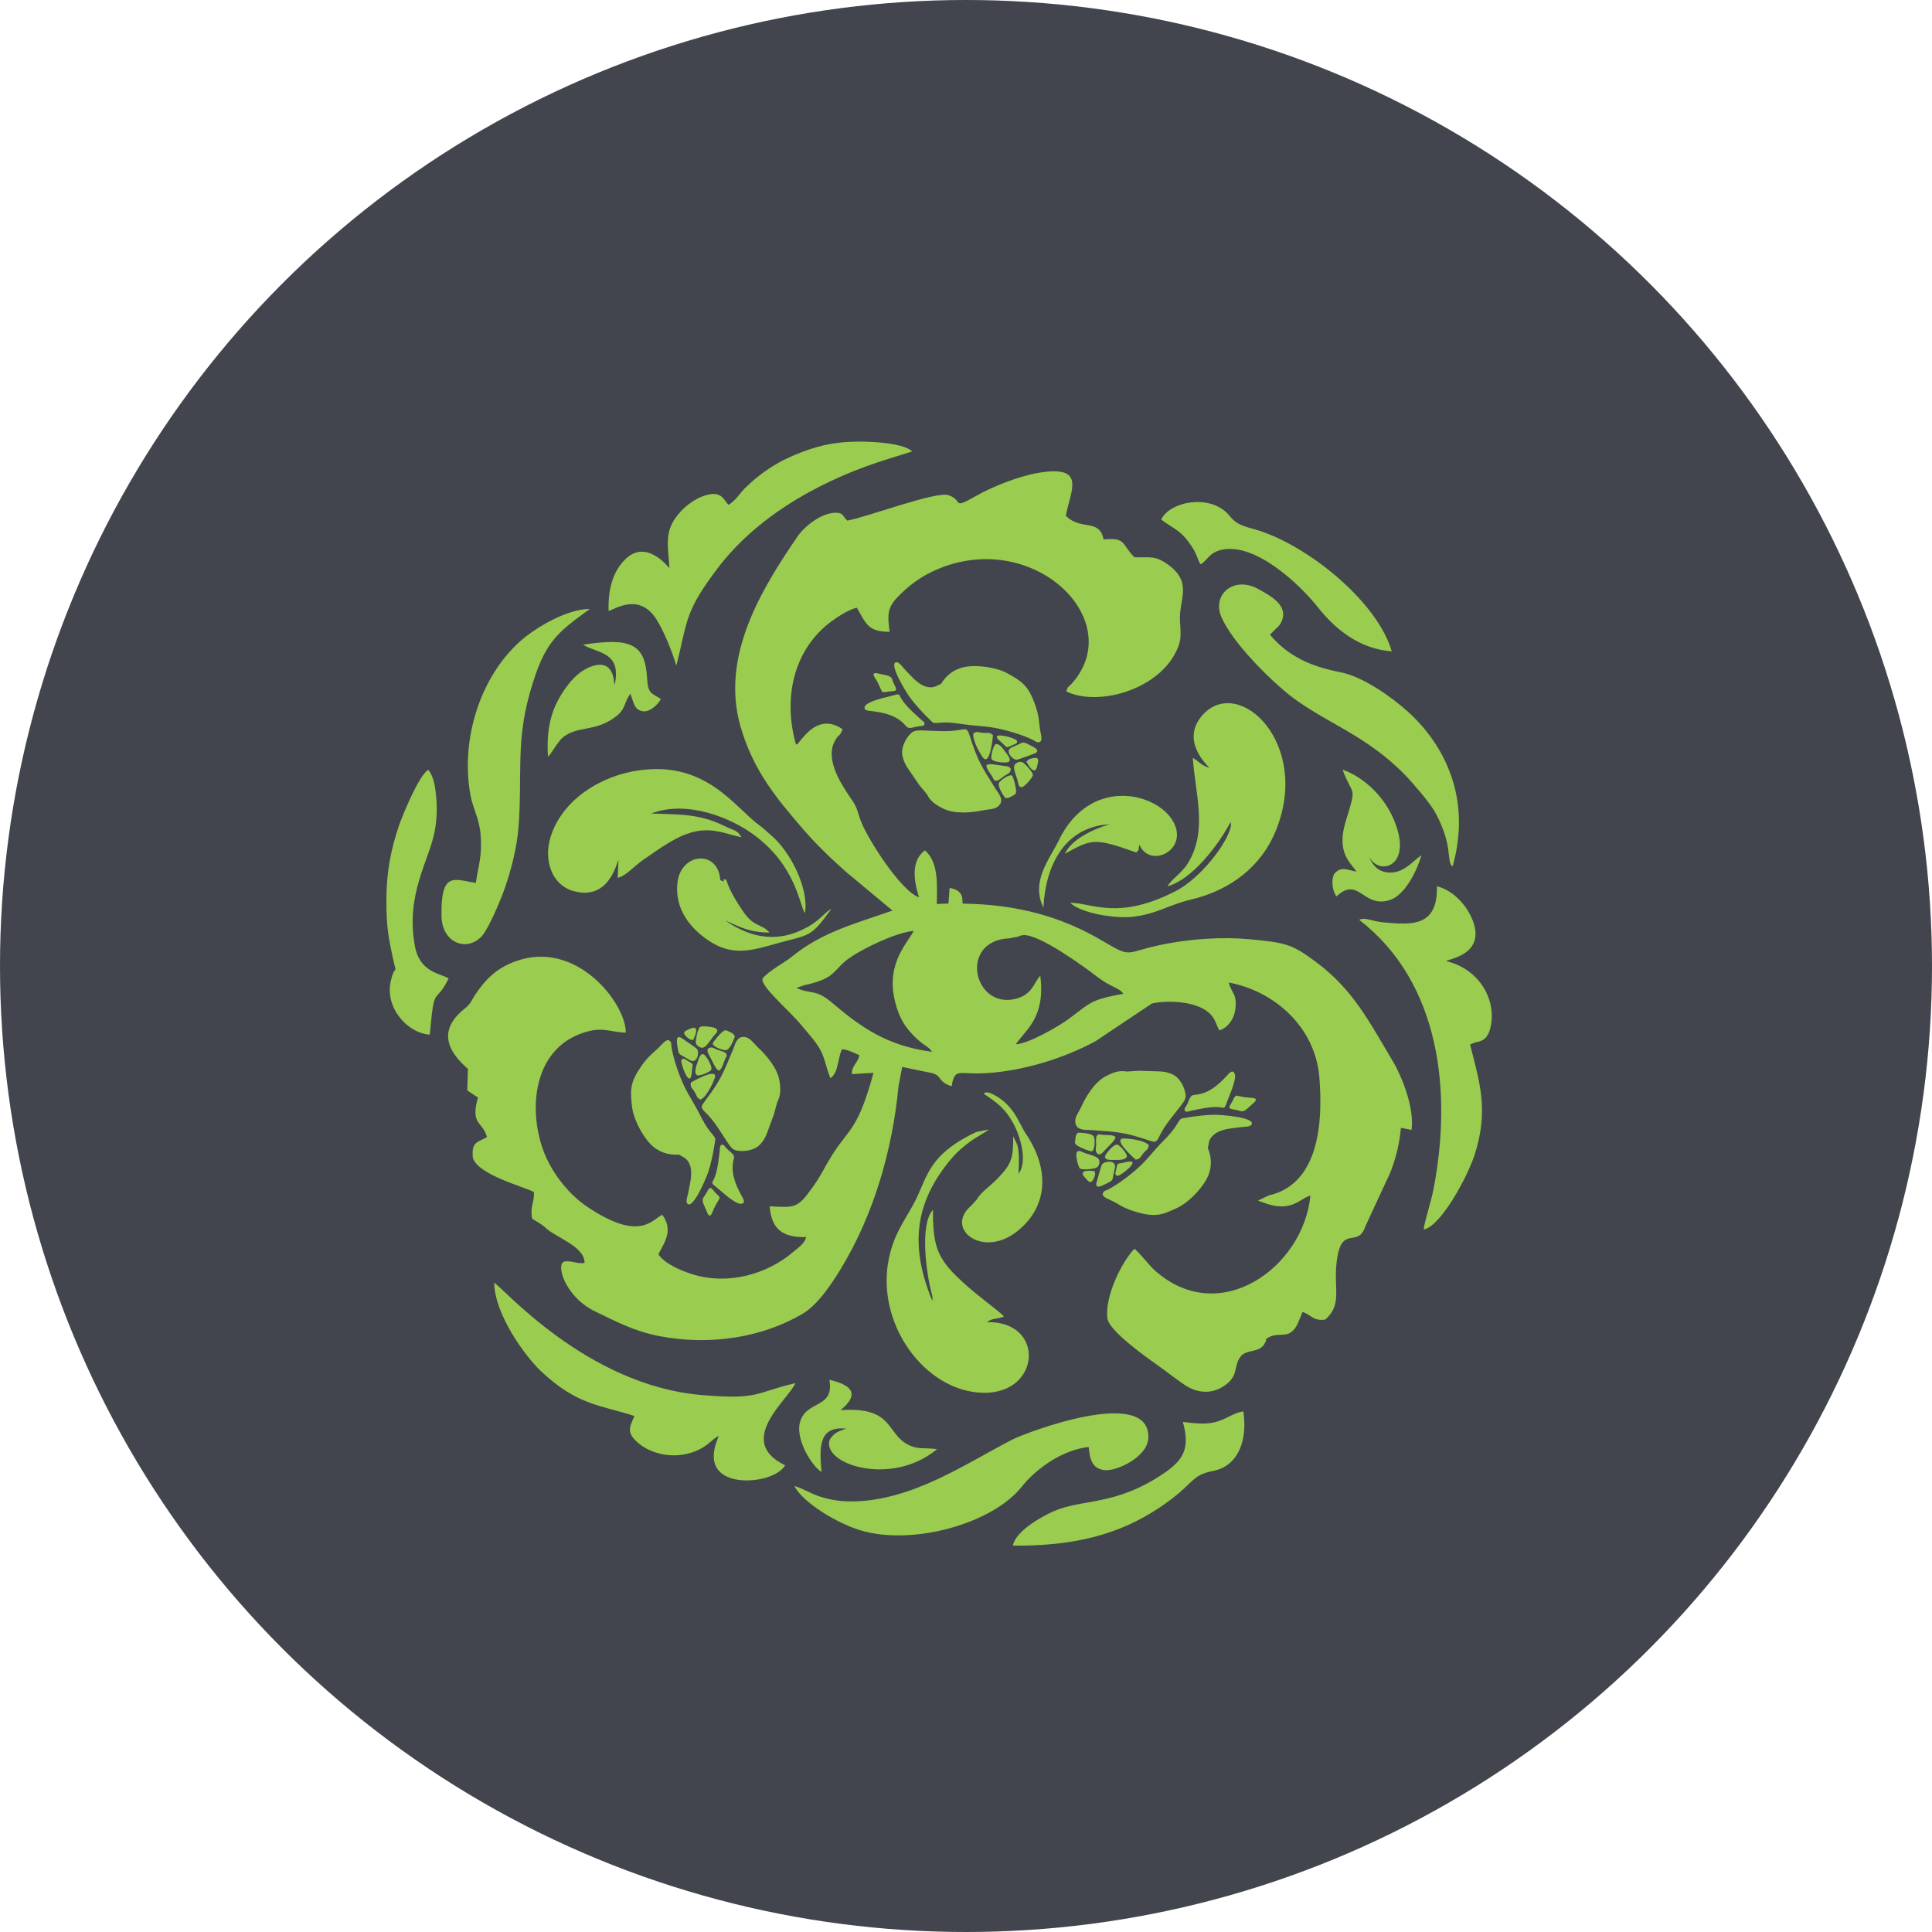 <?xml version="1.0" encoding="UTF-8"?> <svg xmlns="http://www.w3.org/2000/svg" width="45" height="45" viewBox="0 0 45 45" fill="none"> <circle cx="22.5" cy="22.5" r="22.5" fill="#42454D"></circle> <path d="M24.231 22.729C24.352 23.711 23.892 23.976 23.662 24.323C23.968 24.31 24.684 23.888 24.897 23.73C25.424 23.338 25.392 23.291 26.163 23.147C26.089 23.016 25.872 22.997 25.545 22.743C25.26 22.523 24.198 21.748 23.829 21.781C23.744 21.789 23.734 21.812 23.734 21.812L23.519 21.855C22.308 21.9 22.678 23.541 23.681 23.258C24.001 23.166 24.067 22.954 24.163 22.815C24.212 22.743 24.187 22.774 24.231 22.729ZM18.551 23.01C18.871 23.163 18.998 23.032 19.363 23.342C20.06 23.933 20.661 24.359 21.709 24.499C21.607 24.337 21.478 24.366 21.168 23.998C20.988 23.785 20.897 23.547 20.836 23.278C20.641 22.409 21.164 21.941 21.281 21.68C20.823 21.736 20.134 22.084 19.839 22.277C19.375 22.581 19.523 22.776 18.748 22.944L18.551 23.01ZM19.736 12.126C20.239 12.031 21.804 11.434 22.095 11.535C22.456 11.662 22.149 11.882 22.745 11.545C23.117 11.334 23.732 11.09 24.185 11.014C25.322 10.821 24.932 11.43 24.825 12.013C25.178 12.37 25.607 12.066 25.705 12.565C26.237 12.513 26.118 12.677 26.423 12.979C26.78 12.995 26.887 12.928 27.186 13.137C27.804 13.568 27.449 13.964 27.484 14.474C27.509 14.84 27.517 14.95 27.363 15.235C26.893 16.099 25.541 16.452 24.834 16.103C24.889 15.951 24.867 16.035 24.985 15.898C26.278 14.394 23.97 12.228 21.701 13.32C21.461 13.435 21.205 13.611 20.983 13.83C20.692 14.115 20.655 14.239 20.721 14.716C20.206 14.72 20.165 14.507 19.958 14.154C19.732 14.204 19.363 14.46 19.205 14.602C18.427 15.299 18.263 16.36 18.54 17.346C18.641 17.283 18.551 17.352 18.618 17.277C18.735 17.149 19.084 16.612 19.625 16.985C19.558 17.166 19.55 17.082 19.461 17.231C19.188 17.674 19.605 18.288 19.847 18.638C19.985 18.837 19.976 18.942 20.067 19.164C20.239 19.582 20.992 20.764 21.406 20.899C21.275 20.495 21.223 20.043 21.543 19.806C21.861 20.081 21.829 20.595 21.82 21.055L22.091 21.045L22.118 20.683C22.263 20.704 22.391 20.764 22.415 20.926C22.417 20.938 22.417 20.979 22.417 20.989L22.421 21.047C23.707 21.063 24.737 21.358 25.675 21.912C26.421 22.351 26.155 22.171 27.186 21.978C27.777 21.867 28.485 21.818 29.104 21.877C29.933 21.955 30.085 21.984 30.641 22.398C31.529 23.057 31.892 23.801 32.448 24.729C32.647 25.063 32.95 25.806 32.877 26.318L32.63 26.269C32.596 26.694 32.46 27.188 32.288 27.514L31.804 28.56C31.619 29.116 31.217 28.456 31.125 29.475C31.075 30.047 31.254 30.402 30.866 30.737C30.573 30.77 30.563 30.636 30.339 30.558L30.228 30.827C30.042 31.211 29.835 31.024 29.582 31.133C29.398 31.235 29.562 31.13 29.443 31.315C29.314 31.514 29.028 31.424 28.895 31.598C28.713 31.84 28.875 32.066 28.464 32.31C28.173 32.482 27.855 32.431 27.601 32.263C27.39 32.123 27.178 31.949 26.963 31.799C26.735 31.637 25.833 31.005 25.794 30.71C25.726 30.193 26.136 29.383 26.421 29.088C26.501 29.129 26.772 29.479 26.889 29.582C28.397 30.946 30.364 29.52 30.522 27.846C30.319 27.912 30.224 28.058 29.943 28.093C29.683 28.127 29.465 28.019 29.299 27.965L29.552 27.844C30.731 27.578 30.817 26.123 30.729 25.081C30.631 23.92 29.683 23.084 28.622 22.885C28.674 23.133 28.832 23.141 28.768 23.539C28.735 23.74 28.602 23.935 28.403 24C28.349 23.91 28.384 23.966 28.339 23.869C28.323 23.836 28.313 23.806 28.298 23.773C28.06 23.268 27.108 23.301 26.828 23.375L25.515 24.253C24.77 24.655 23.829 24.946 22.951 24.997C22.356 25.03 22.268 24.889 22.185 25.198C22.155 25.307 22.208 25.227 22.157 25.299C21.824 25.188 21.954 25.042 21.675 24.987C21.425 24.938 21.242 24.899 21.014 24.85L20.928 25.301C20.788 26.778 20.356 28.273 19.603 29.522C19.4 29.859 19.063 30.382 18.7 30.597C17.779 31.145 16.547 31.356 15.334 31.116C14.752 31.001 14.341 30.774 13.874 30.552C13.146 30.206 12.924 29.409 13.162 29.381C13.33 29.362 13.41 29.438 13.615 29.418C13.624 29.036 12.951 28.821 12.731 28.618C12.604 28.501 12.54 28.48 12.393 28.384C12.344 28.087 12.45 28.002 12.436 27.764C12.182 27.633 11.143 27.366 11.014 26.971C10.977 26.597 11.111 26.612 11.343 26.487C11.246 26.113 10.947 26.21 11.133 25.564C11.068 25.522 10.961 25.451 10.883 25.397L10.899 24.897C10.432 24.493 10.177 23.998 10.838 23.481C10.967 23.379 10.996 23.274 11.08 23.151C11.312 22.809 11.56 22.556 11.999 22.394C13.439 21.861 14.59 23.397 14.575 24.052C14.155 24.035 14.017 23.89 13.507 24.084C12.489 24.472 12.311 25.687 12.61 26.665C12.78 27.223 13.197 27.785 13.677 28.107C14.91 28.936 15.182 28.407 15.427 28.294C15.671 28.644 15.513 28.884 15.334 29.215C15.488 29.444 15.89 29.608 16.142 29.684C16.955 29.933 17.863 29.688 18.487 29.151C18.62 29.038 18.737 28.965 18.778 28.815C18.21 28.827 17.97 28.618 17.927 28.097C18.508 28.128 18.575 28.146 18.907 27.682C19.004 27.545 19.08 27.434 19.18 27.25C19.749 26.195 19.921 26.53 20.346 24.989L19.841 25.018C19.837 24.815 19.974 24.776 20.017 24.577C19.868 24.517 19.744 24.442 19.607 24.441C19.502 24.702 19.531 24.973 19.344 25.114C19.232 24.858 19.221 24.63 19.068 24.386C18.957 24.208 18.797 24.037 18.639 23.847C18.38 23.535 17.706 22.967 17.761 22.794C17.894 22.618 18.28 22.417 18.44 22.286C19.15 21.707 19.913 21.516 20.788 21.209L19.71 20.312C19.359 20.003 18.996 19.65 18.717 19.326C18.13 18.643 17.541 17.968 17.24 16.893C16.787 15.264 17.745 13.709 18.581 12.489C18.739 12.259 19.141 11.935 19.478 11.943C19.658 11.945 19.623 12.033 19.736 12.126ZM14.776 32.981C14.692 33.196 14.575 33.336 14.815 33.565C15.15 33.885 15.71 33.994 16.19 33.805C16.491 33.686 16.573 33.528 16.741 33.444C16.706 33.549 16.37 34.216 17.029 34.431C17.42 34.558 18.097 34.443 18.288 34.13C17.107 33.559 18.376 32.591 18.526 32.216C17.568 32.439 17.701 32.608 16.341 32.493C13.652 32.267 11.679 29.949 11.511 29.879C11.523 30.626 12.241 31.602 12.606 31.943C13.453 32.735 13.962 32.718 14.776 32.981ZM31.658 21.424C33.554 22.889 33.822 25.442 33.391 27.689C33.334 27.99 33.197 28.384 33.158 28.638C33.562 28.566 34.183 27.404 34.347 26.897C34.688 25.838 34.452 25.178 34.241 24.329L34.312 24.298C34.319 24.294 34.337 24.288 34.347 24.285C34.45 24.251 34.628 24.267 34.71 23.957C34.876 23.319 34.474 22.569 33.681 22.386C33.763 22.331 34.591 22.228 34.31 21.459C34.173 21.084 33.843 20.737 33.469 20.642C33.492 21.602 32.866 21.541 32.226 21.484C31.953 21.461 31.802 21.354 31.658 21.424ZM16.965 11.758C16.957 11.75 16.947 11.724 16.944 11.73C16.94 11.738 16.928 11.709 16.922 11.703C16.832 11.586 16.754 11.424 16.384 11.553C16.186 11.621 15.993 11.769 15.876 11.892C15.449 12.339 15.56 12.649 15.591 13.235C15.589 13.235 15.057 12.526 14.557 13.034C14.274 13.32 14.161 13.716 14.175 14.23C14.319 14.195 14.887 13.791 15.291 14.429C15.474 14.72 15.656 15.18 15.753 15.504C16.021 14.456 15.933 14.263 16.725 13.223C17.691 11.954 19.24 11.131 20.727 10.677L21.25 10.514C21.024 10.31 20.272 10.284 19.999 10.286C19.494 10.288 19.135 10.362 18.721 10.513C18.179 10.71 17.747 10.981 17.342 11.379C17.25 11.471 17.115 11.685 16.965 11.758ZM28.167 17.886C27.964 17.818 27.927 17.734 27.783 17.652C27.837 18.497 28.14 19.348 27.662 20.117C27.535 20.322 27.281 20.487 27.193 20.643C27.759 20.495 28.376 19.689 28.665 19.145L28.672 19.215C28.672 19.221 28.671 19.235 28.669 19.242C28.585 19.666 27.937 20.474 27.381 20.757C26.034 21.447 25.437 21.028 24.928 21.028C25.164 21.264 25.937 21.399 26.378 21.354C26.916 21.299 27.23 21.073 27.744 20.952C28.68 20.731 29.387 20.16 29.714 19.354C30.546 17.319 28.862 15.726 28.019 16.645C27.471 17.246 28.132 17.832 28.167 17.886ZM14.405 20.025L14.387 20.446C14.573 20.407 14.776 20.171 14.963 20.041C15.219 19.863 15.355 19.765 15.593 19.621C16.386 19.143 16.756 19.393 17.273 19.502C17.158 19.32 17.121 19.361 16.866 19.235C16.272 18.946 15.812 18.973 15.166 18.948C16.017 18.626 17.031 19.057 17.548 19.436C18.54 20.158 18.618 21.071 18.747 21.27C18.85 20.725 18.424 19.836 17.941 19.438C17.853 19.365 17.798 19.303 17.703 19.235C17.119 18.817 16.471 17.732 14.91 17.939C14.005 18.058 13.1 18.62 12.826 19.488C12.653 20.044 12.86 20.602 13.332 20.747C14.169 21.003 14.358 20.119 14.405 20.025ZM22.988 30.796C23.121 30.702 23.15 30.735 23.322 30.686L23.387 30.663C23.197 30.474 22.68 30.125 22.267 29.715C21.796 29.25 21.73 28.927 21.73 28.181C21.416 28.519 21.58 29.658 21.687 30.074C21.691 30.091 21.718 30.203 21.718 30.203V30.275C21.718 30.279 21.716 30.288 21.714 30.296C21.207 29.065 21.264 28.031 22.186 26.956C22.29 26.835 22.438 26.708 22.579 26.603C22.735 26.485 22.895 26.413 23.033 26.308L22.741 26.366C21.57 26.919 21.605 27.453 21.271 28.058C21.035 28.485 20.823 28.755 20.706 29.303C20.382 30.819 21.539 32.417 22.903 32.441C24.253 32.466 24.349 30.761 22.988 30.796ZM11.084 20.565C10.577 20.487 10.264 20.28 10.284 21.34C10.296 21.974 10.885 22.181 11.226 21.8C11.379 21.631 11.665 20.962 11.767 20.661C11.9 20.271 12.04 19.756 12.077 19.27C12.169 18.079 12.013 17.289 12.342 16.136C12.674 14.971 12.936 14.764 13.74 14.183C13.197 14.183 12.46 14.628 12.11 14.942C11.17 15.787 10.725 17.246 10.957 18.518C11.012 18.819 11.166 19.075 11.195 19.445C11.234 19.976 11.139 20.146 11.084 20.565ZM18.501 34.612C18.717 35.016 19.508 35.481 20.03 35.641C21.252 36.013 23.111 35.489 23.794 34.634C24.157 34.179 24.768 33.767 25.357 33.703C25.385 34 25.441 34.201 25.718 34.242C25.982 34.281 26.743 33.945 26.748 33.477C26.768 32.273 23.894 33.37 23.578 33.531C22.522 34.072 21.265 34.95 19.868 34.971C19.578 34.975 19.334 34.934 19.105 34.86C18.867 34.784 18.7 34.665 18.501 34.612ZM33.834 20.181C34.286 18.581 33.636 17.332 32.78 16.565C32.427 16.249 31.761 15.763 31.223 15.658C30.552 15.527 30.017 15.301 29.582 14.786C29.588 14.776 29.599 14.753 29.603 14.76L29.802 14.561C30.097 14.118 29.556 13.861 29.322 13.728C28.75 13.4 28.232 13.836 28.442 14.355C28.696 14.977 29.695 15.96 30.212 16.323C31.061 16.921 32.009 17.223 32.905 18.245C33.051 18.413 33.16 18.536 33.32 18.755C33.506 19.004 33.683 19.443 33.726 19.744L33.767 20.064C33.808 20.179 33.759 20.097 33.834 20.181ZM27.047 12.101C27.332 12.327 27.517 12.331 27.796 12.79C27.88 12.928 27.894 13.03 27.96 13.143C28.116 13.075 28.155 12.858 28.487 12.799C29.262 12.661 30.265 13.599 30.704 14.154C31.119 14.675 31.674 15.114 32.417 15.172C32.095 14.06 30.595 12.813 29.428 12.394C29.086 12.271 28.844 12.273 28.651 12.029C28.22 11.478 27.242 11.678 27.047 12.101ZM9 20.942C9 21.334 9.012 21.627 9.086 22C9.271 22.95 9.228 22.316 9.103 22.848C8.957 23.473 9.494 24.068 10.011 24.099C10.12 22.87 10.124 23.449 10.45 22.79C10.251 22.665 9.771 22.657 9.66 22.017C9.449 20.819 9.991 20.058 10.124 19.365C10.171 19.122 10.184 18.874 10.163 18.608C10.145 18.384 10.118 18.101 9.974 17.931C9.751 18.062 9.357 19.036 9.287 19.246C9.107 19.779 9 20.32 9 20.942ZM27.552 33.12C27.728 33.756 27.552 34.015 27.094 34.326C25.97 35.083 25.213 34.905 24.542 35.2C24.265 35.323 23.664 35.652 23.591 36C24.996 36.015 26.058 35.75 27.002 35.118C27.849 34.552 27.707 34.368 28.257 34.261C28.844 34.146 29.063 33.541 28.959 32.872C28.715 32.915 28.571 33.053 28.319 33.12C28.058 33.19 27.789 33.145 27.552 33.12ZM31.593 20.302C31.361 20.257 31.231 20.169 31.069 20.363C31.004 20.517 31.035 20.747 31.127 20.88C31.656 20.39 31.744 21.17 32.378 20.962C32.704 20.852 32.985 20.343 33.108 19.919C32.928 20.041 32.751 20.273 32.477 20.316C32.159 20.364 31.968 20.179 31.896 19.96C32.114 20.413 32.953 20.193 32.448 19.051C32.226 18.55 31.777 18.105 31.271 17.927C31.512 18.581 31.615 18.251 31.342 19.139C31.117 19.877 31.473 20.101 31.593 20.302ZM13.58 15.016C13.915 15.223 14.481 15.172 14.319 15.945C14.313 15.933 14.307 15.902 14.305 15.908C14.3 15.927 14.319 15.338 13.788 15.518C13.511 15.611 13.314 15.834 13.201 15.99C12.871 16.433 12.717 16.899 12.764 17.621C12.826 17.588 12.984 17.278 13.113 17.174C13.457 16.895 13.857 17.061 14.345 16.69C14.579 16.511 14.53 16.364 14.682 16.16C14.762 16.358 14.766 16.526 14.963 16.565C15.127 16.597 15.322 16.417 15.394 16.28C15.172 16.144 15.09 16.156 15.072 15.799C15.029 14.989 14.684 14.848 13.58 15.016ZM19.578 32.846C20.026 32.476 19.857 32.263 19.318 32.138C19.439 32.825 18.772 32.601 18.631 33.133C18.546 33.461 18.791 33.947 19.022 34.191L19.104 34.265C19.109 34.257 19.123 34.283 19.135 34.288C19.094 33.779 19.031 33.198 19.714 33.278C19.515 33.336 19.437 33.373 19.33 33.522C19.105 34.091 20.748 34.65 21.826 33.754C21.525 33.711 21.371 33.775 21.121 33.633C20.641 33.36 20.793 32.759 19.578 32.846ZM24.304 21.143C24.345 20.204 24.766 19.264 25.841 19.198C25.43 19.326 24.961 19.553 24.803 19.884C25.42 19.553 25.467 19.496 26.466 19.857C26.549 19.756 26.497 19.869 26.538 19.672C26.788 20.269 27.763 19.767 27.283 19.067C26.85 18.437 25.365 18.117 24.659 19.578C24.45 20.011 24.001 20.524 24.304 21.143ZM19.363 21.17C19.244 21.225 19.111 21.408 18.889 21.545C18.161 21.99 17.502 21.861 16.893 21.44C17.236 21.59 17.455 21.719 17.923 21.721C17.74 21.508 17.562 21.607 17.303 21.221C17.176 21.032 16.992 20.749 16.916 20.491C16.764 20.442 16.959 20.583 16.778 20.501C16.729 19.783 15.864 19.859 15.781 20.548C15.699 21.221 16.143 21.662 16.493 21.9C17.061 22.288 17.515 22.138 18.126 21.966C18.871 21.762 18.883 21.838 19.363 21.17ZM22.91 25.473C23.24 25.695 23.416 25.822 23.607 26.175C23.798 26.53 23.923 27.09 23.722 27.34C23.732 27.141 23.75 26.872 23.695 26.665L23.599 26.464C23.603 26.963 23.562 27.106 23.266 27.418C23.004 27.691 22.887 27.723 22.745 27.945L22.62 28.085C21.991 28.612 22.881 29.326 23.693 28.679C24.423 28.097 24.45 27.221 23.88 26.384C23.74 26.177 23.625 25.742 23.139 25.494C22.99 25.422 22.961 25.438 22.91 25.473ZM23.059 16.936C23.349 16.975 23.818 17.108 24.085 17.248C24.116 17.266 24.136 17.287 24.171 17.289C24.298 17.297 24.253 17.137 24.237 17.061C24.187 16.819 24.227 16.712 24.081 16.337C23.925 15.937 23.769 15.855 23.465 15.683C23.195 15.533 22.665 15.465 22.382 15.557C22.23 15.605 22.105 15.693 22.009 15.804C21.892 15.939 21.972 15.906 21.849 15.96C21.761 15.999 21.722 16.025 21.589 15.998C21.445 15.968 21.289 15.822 21.201 15.726C21.143 15.664 21.098 15.619 21.047 15.562C21.014 15.525 20.934 15.408 20.867 15.426C20.7 15.473 21.119 16.144 21.195 16.247C21.31 16.403 21.494 16.606 21.644 16.749C21.728 16.829 21.72 16.85 21.855 16.837C22.066 16.815 22.216 16.837 22.442 16.87C22.653 16.901 22.85 16.907 23.059 16.936ZM21.02 17.607C21.055 17.759 21.104 17.838 21.191 17.962C21.269 18.074 21.342 18.187 21.408 18.28L21.591 18.501C21.669 18.657 21.777 18.735 21.958 18.829C22.227 18.967 22.63 18.93 22.885 18.876C23.024 18.846 23.186 18.864 23.277 18.753C23.389 18.62 23.252 18.474 23.188 18.372C22.862 17.849 22.77 17.718 22.588 17.141C22.506 16.88 22.495 17.028 22.013 17.03C21.843 17.03 21.691 17.02 21.519 17.014C21.306 17.008 21.26 17.016 21.146 17.16C21.067 17.268 20.983 17.447 21.02 17.607ZM21.523 16.887C21.564 16.827 21.482 16.788 21.433 16.743C21.301 16.62 21.129 16.472 21.026 16.323C20.901 16.146 21.008 16.144 20.711 16.222C20.59 16.253 20.214 16.333 20.149 16.446C20.093 16.548 20.227 16.554 20.304 16.563C20.624 16.602 20.903 16.671 21.105 16.915C21.174 16.997 21.262 16.934 21.42 16.913C21.474 16.905 21.488 16.921 21.523 16.887ZM23.129 17.127C23.059 17.049 23.018 17.075 22.914 17.071C22.78 17.065 22.788 17.022 22.672 17.078C22.645 17.238 22.815 17.529 22.881 17.627C23.063 17.896 23.129 17.127 23.129 17.127ZM23.685 17.695C23.73 17.689 23.988 17.59 24.066 17.562C24.302 17.484 24.032 17.379 23.943 17.332C23.833 17.276 23.824 17.291 23.732 17.334C23.669 17.363 23.615 17.383 23.556 17.412C23.394 17.498 23.59 17.705 23.685 17.695ZM23.829 17.763C23.767 17.718 23.675 17.763 23.642 17.802C23.58 17.877 23.664 18.044 23.705 18.187C23.722 18.251 23.714 18.337 23.8 18.335C23.859 18.333 24.054 18.109 24.058 18.054C24.062 17.988 23.896 17.81 23.829 17.763ZM23.41 18.583C23.498 18.599 23.515 18.571 23.576 18.54C23.642 18.507 23.673 18.499 23.666 18.403C23.66 18.327 23.609 18.117 23.576 18.066C23.511 18.023 23.281 18.183 23.266 18.241C23.24 18.331 23.361 18.513 23.41 18.583ZM20.546 16.115C20.616 16.134 20.635 16.113 20.702 16.107C20.844 16.091 20.926 16.119 20.83 15.945C20.797 15.884 20.797 15.857 20.776 15.808C20.737 15.724 20.573 15.72 20.469 15.691C20.251 15.633 20.384 15.791 20.421 15.855C20.473 15.949 20.493 16.009 20.546 16.115ZM23.543 17.906C23.513 17.873 23.519 17.865 23.459 17.849L23.135 17.804C23.104 17.8 23.086 17.799 23.055 17.8C23.039 17.802 23.027 17.802 23.016 17.806C22.981 17.816 22.998 17.81 22.977 17.82C22.967 17.91 23.072 18.013 23.125 18.115C23.145 18.154 23.15 18.187 23.211 18.185C23.256 18.185 23.348 18.105 23.396 18.07C23.465 18.021 23.537 18.021 23.543 17.906ZM23.1 17.685C23.158 17.762 23.416 17.765 23.461 17.756C23.603 17.726 23.441 17.549 23.414 17.51C23.375 17.453 23.271 17.299 23.186 17.338C23.135 17.363 23.063 17.639 23.1 17.685ZM23.683 17.248C23.644 17.182 23.012 17.014 23.287 17.258C23.322 17.289 23.348 17.307 23.381 17.344C23.465 17.43 23.437 17.416 23.615 17.342C23.666 17.32 23.707 17.307 23.683 17.248ZM23.91 17.74C23.911 17.765 24.108 18.113 24.159 17.838C24.177 17.744 24.222 17.639 24.091 17.654C24.027 17.662 23.943 17.681 23.91 17.74ZM15.978 25.381C15.841 25.122 15.677 24.661 15.638 24.363C15.634 24.327 15.64 24.3 15.621 24.269C15.554 24.162 15.451 24.29 15.396 24.347C15.228 24.528 15.117 24.558 14.897 24.893C14.661 25.252 14.684 25.426 14.721 25.775C14.754 26.082 15.006 26.554 15.244 26.731C15.373 26.827 15.515 26.878 15.662 26.891C15.839 26.909 15.767 26.862 15.882 26.932C15.964 26.981 16.009 26.999 16.064 27.122C16.122 27.256 16.095 27.467 16.067 27.596C16.05 27.68 16.038 27.742 16.023 27.816C16.011 27.865 15.962 27.998 16.017 28.043C16.151 28.152 16.456 27.422 16.497 27.299C16.557 27.116 16.616 26.848 16.645 26.643C16.661 26.528 16.684 26.524 16.594 26.421C16.454 26.261 16.386 26.127 16.282 25.924C16.184 25.732 16.075 25.568 15.978 25.381ZM17.706 26.655C17.812 26.538 17.847 26.452 17.896 26.31C17.941 26.183 17.991 26.058 18.028 25.949L18.103 25.672C18.184 25.518 18.186 25.385 18.157 25.184C18.114 24.884 17.851 24.579 17.66 24.402C17.554 24.304 17.476 24.163 17.332 24.152C17.158 24.138 17.119 24.333 17.074 24.446C16.836 25.014 16.784 25.165 16.419 25.646C16.253 25.865 16.382 25.789 16.661 26.179C16.758 26.316 16.838 26.448 16.934 26.591C17.051 26.768 17.084 26.802 17.269 26.809C17.402 26.813 17.597 26.776 17.706 26.655ZM16.828 26.661C16.754 26.663 16.772 26.751 16.762 26.819C16.739 26.999 16.717 27.223 16.657 27.395C16.584 27.6 16.52 27.514 16.756 27.711C16.852 27.791 17.135 28.052 17.264 28.039C17.381 28.027 17.306 27.912 17.269 27.844C17.115 27.561 17.012 27.293 17.092 26.987C17.119 26.884 17.018 26.848 16.908 26.733C16.869 26.69 16.875 26.671 16.828 26.661ZM16.093 25.213C16.069 25.317 16.114 25.334 16.171 25.42C16.245 25.533 16.204 25.551 16.317 25.613C16.463 25.543 16.602 25.235 16.643 25.125C16.76 24.823 16.093 25.213 16.093 25.213ZM16.233 24.431C16.202 24.398 15.972 24.245 15.905 24.197C15.704 24.05 15.775 24.331 15.788 24.431C15.804 24.552 15.825 24.552 15.911 24.601C15.97 24.634 16.019 24.667 16.077 24.698C16.243 24.782 16.298 24.503 16.233 24.431ZM16.206 24.273C16.206 24.351 16.296 24.398 16.346 24.404C16.444 24.411 16.53 24.245 16.623 24.128C16.666 24.076 16.741 24.033 16.688 23.965C16.653 23.918 16.358 23.888 16.309 23.918C16.255 23.955 16.206 24.193 16.206 24.273ZM17.117 24.142C17.08 24.062 17.047 24.062 16.986 24.031C16.92 23.998 16.897 23.976 16.823 24.037C16.764 24.085 16.622 24.249 16.6 24.306C16.602 24.384 16.866 24.48 16.922 24.458C17.012 24.425 17.088 24.22 17.117 24.142ZM16.764 27.906C16.741 27.838 16.709 27.834 16.666 27.785C16.571 27.678 16.546 27.596 16.46 27.775C16.43 27.838 16.407 27.853 16.38 27.9C16.333 27.98 16.424 28.117 16.462 28.218C16.54 28.431 16.592 28.232 16.623 28.164C16.67 28.06 16.707 28.009 16.764 27.906ZM16.489 24.425C16.479 24.47 16.469 24.468 16.491 24.526L16.641 24.817C16.657 24.845 16.665 24.862 16.684 24.886C16.694 24.897 16.702 24.907 16.711 24.915C16.739 24.938 16.725 24.926 16.747 24.938C16.825 24.893 16.85 24.749 16.901 24.645C16.92 24.606 16.945 24.585 16.908 24.534C16.881 24.497 16.764 24.47 16.706 24.45C16.627 24.421 16.584 24.363 16.489 24.425ZM16.567 24.913C16.596 24.821 16.448 24.608 16.417 24.577C16.309 24.478 16.259 24.714 16.243 24.757C16.22 24.821 16.153 24.995 16.235 25.044C16.282 25.073 16.547 24.971 16.567 24.913ZM15.872 24.69C15.841 24.761 16.069 25.373 16.11 25.006C16.116 24.96 16.116 24.928 16.124 24.88C16.145 24.761 16.151 24.792 15.987 24.69C15.941 24.663 15.907 24.638 15.872 24.69ZM16.142 24.222C16.161 24.206 16.331 23.843 16.077 23.961C15.991 24.002 15.88 24.025 15.966 24.122C16.009 24.173 16.075 24.228 16.142 24.222ZM26.647 27.069C26.444 27.282 26.06 27.582 25.791 27.715C25.757 27.73 25.73 27.732 25.707 27.76C25.625 27.857 25.781 27.914 25.853 27.947C26.079 28.048 26.142 28.144 26.53 28.247C26.946 28.357 27.104 28.281 27.422 28.132C27.701 28.004 28.07 27.613 28.161 27.332C28.212 27.18 28.214 27.028 28.181 26.886C28.14 26.71 28.12 26.796 28.148 26.663C28.167 26.569 28.171 26.523 28.27 26.431C28.38 26.331 28.589 26.29 28.717 26.277C28.803 26.267 28.866 26.257 28.94 26.249C28.989 26.244 29.131 26.249 29.156 26.183C29.219 26.021 28.429 25.965 28.3 25.965C28.107 25.965 27.833 25.996 27.631 26.033C27.515 26.054 27.504 26.035 27.435 26.152C27.328 26.335 27.223 26.445 27.063 26.607C26.914 26.759 26.793 26.915 26.647 27.069ZM27.305 25.022C27.16 24.96 27.069 24.954 26.916 24.952C26.782 24.95 26.647 24.94 26.532 24.94L26.247 24.958C26.073 24.928 25.948 24.969 25.767 25.061C25.496 25.198 25.291 25.543 25.184 25.781C25.125 25.912 25.016 26.031 25.051 26.171C25.094 26.339 25.291 26.314 25.412 26.322C26.027 26.366 26.187 26.368 26.758 26.562C27.018 26.649 26.905 26.552 27.188 26.162C27.287 26.025 27.387 25.908 27.49 25.771C27.621 25.604 27.642 25.561 27.59 25.385C27.552 25.26 27.455 25.086 27.305 25.022ZM27.591 25.855C27.617 25.925 27.695 25.881 27.761 25.867C27.939 25.832 28.159 25.781 28.341 25.785C28.559 25.789 28.497 25.877 28.608 25.59C28.653 25.473 28.811 25.123 28.756 25.005C28.708 24.897 28.624 25.003 28.571 25.061C28.351 25.297 28.132 25.481 27.816 25.502C27.709 25.51 27.709 25.615 27.634 25.756C27.605 25.805 27.584 25.806 27.591 25.855ZM26.452 27.01C26.557 27.001 26.561 26.95 26.624 26.87C26.708 26.765 26.737 26.796 26.758 26.671C26.645 26.554 26.309 26.521 26.192 26.517C25.869 26.505 26.452 27.01 26.452 27.01ZM25.666 27.127C25.642 27.166 25.574 27.436 25.549 27.512C25.472 27.748 25.716 27.592 25.808 27.549C25.919 27.494 25.912 27.477 25.931 27.377C25.945 27.311 25.96 27.254 25.97 27.188C25.997 27.006 25.712 27.044 25.666 27.127ZM25.525 27.203C25.599 27.178 25.617 27.079 25.603 27.028C25.58 26.932 25.394 26.903 25.254 26.852C25.191 26.829 25.125 26.772 25.078 26.843C25.045 26.891 25.111 27.18 25.154 27.215C25.207 27.258 25.449 27.229 25.525 27.203ZM25.11 26.382C25.045 26.443 25.057 26.474 25.047 26.54C25.035 26.612 25.024 26.643 25.106 26.692C25.172 26.733 25.371 26.815 25.431 26.817C25.506 26.79 25.512 26.509 25.472 26.464C25.412 26.392 25.195 26.384 25.11 26.382ZM28.791 25.518C28.735 25.562 28.739 25.592 28.708 25.648C28.635 25.773 28.567 25.822 28.764 25.847C28.832 25.855 28.854 25.873 28.909 25.883C29 25.9 29.1 25.771 29.184 25.703C29.359 25.561 29.154 25.574 29.08 25.566C28.967 25.557 28.909 25.539 28.791 25.518ZM25.578 26.887C25.623 26.884 25.625 26.893 25.673 26.854L25.9 26.618C25.921 26.595 25.935 26.581 25.951 26.556C25.958 26.542 25.964 26.532 25.97 26.521C25.984 26.487 25.978 26.505 25.982 26.482C25.915 26.421 25.769 26.445 25.656 26.429C25.613 26.423 25.584 26.405 25.547 26.456C25.519 26.493 25.531 26.614 25.531 26.675C25.531 26.757 25.49 26.815 25.578 26.887ZM26.017 26.659C25.921 26.661 25.765 26.868 25.748 26.909C25.687 27.042 25.927 27.016 25.974 27.016C26.042 27.018 26.228 27.026 26.247 26.932C26.259 26.878 26.077 26.657 26.017 26.659ZM26.027 27.389C26.103 27.395 26.612 26.985 26.251 27.063C26.204 27.073 26.175 27.083 26.126 27.09C26.007 27.108 26.034 27.092 25.989 27.28C25.978 27.33 25.966 27.371 26.027 27.389ZM25.496 27.282C25.474 27.268 25.076 27.223 25.27 27.426C25.336 27.496 25.394 27.592 25.459 27.481C25.492 27.422 25.525 27.342 25.496 27.282Z" fill="#9ACC4F"></path> </svg> 